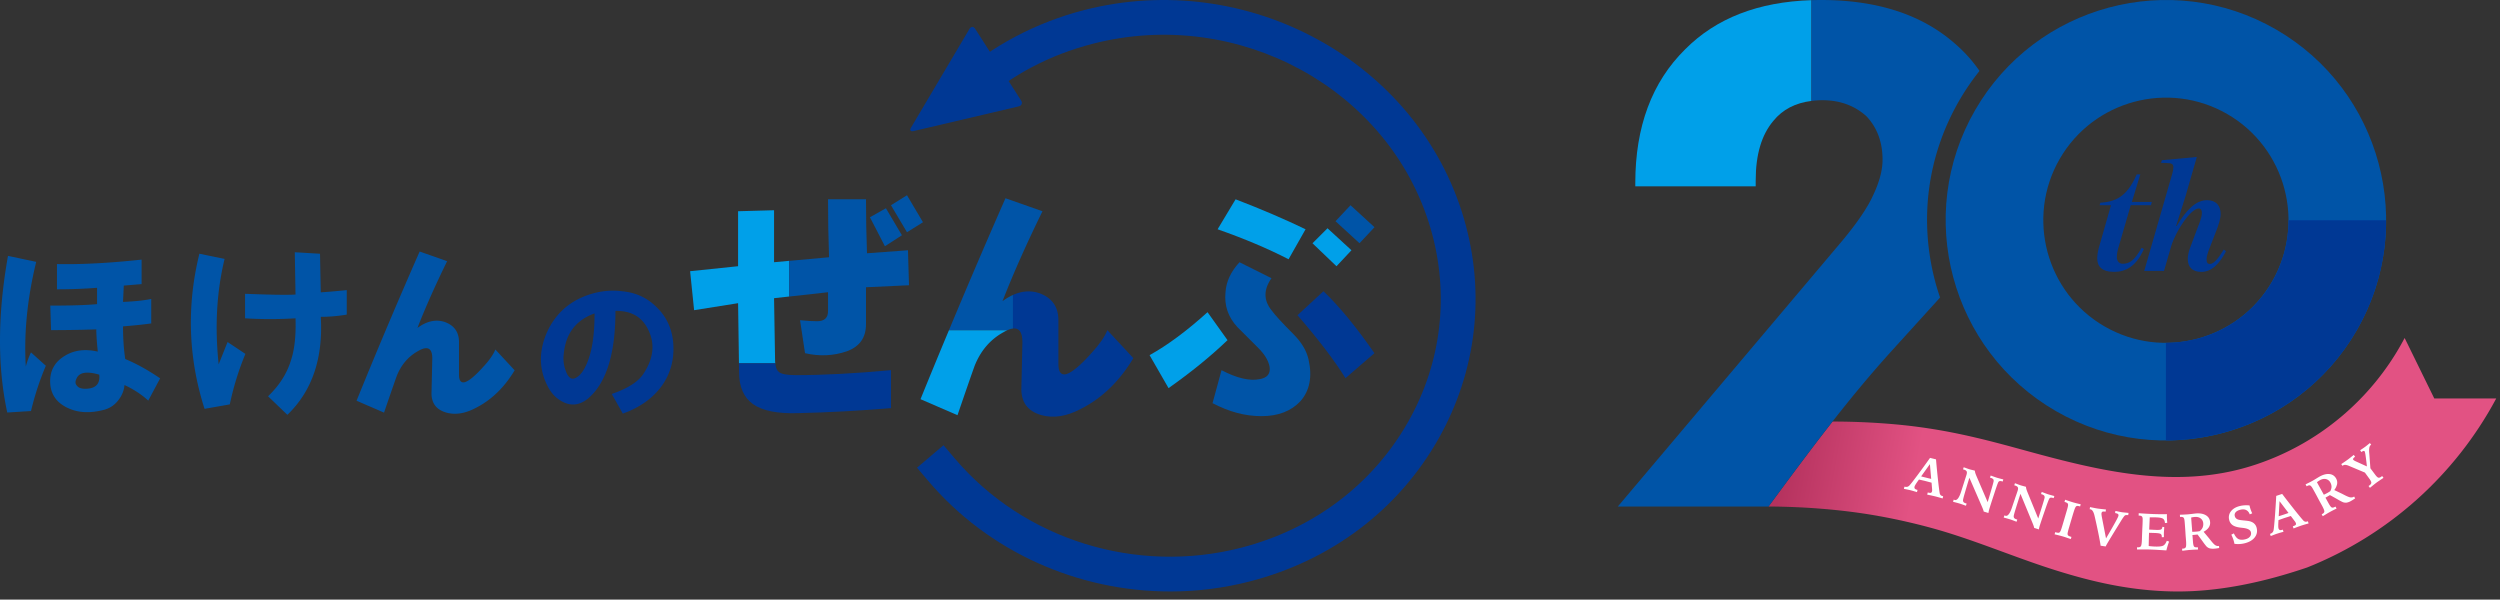 <svg xmlns="http://www.w3.org/2000/svg" width="246" height="59" fill="none"><rect width="100%" height="100%" fill="#333333" stroke="none"/><path fill="#0054A7" d="m.785 25.18 2.777.586Q2.246 31.17 2.539 36.064q.22-.804.51-1.388l1.461 1.316a28 28 0 0 0-1.46 4.454l-2.336.146Q-.75 33.799.787 25.18m8.835 9.423q-.146-1.46-.145-2.193-2.266.074-4.454.074l-.074-2.411q3.066 0 4.602-.146v-1.606a53 53 0 0 1-3.944.147v-2.483q3.576.073 8.326-.439v2.41l-1.753.145-.074 1.607q1.752-.075 2.776-.293v2.41q-1.023.147-2.776.292 0 1.755.219 3.213 1.607.657 3.432 1.9l-1.168 2.19q-.948-.876-2.338-1.535a2.75 2.75 0 0 1-.584 1.461q-.585.804-1.606 1.023c-1.216.292-2.29.242-3.213-.146q-1.753-.73-1.9-2.41-.146-1.824 1.388-2.774 1.386-.877 3.286-.438m.148 2.266q-1.753-.51-2.192.29-.294.513 0 .804.218.293.803.293 1.533 0 1.387-1.387M19.617 24.966l2.483.51q-1.17 4.822-.584 10.372l.877-2.193 1.754 1.17a27.7 27.7 0 0 0-1.535 4.967l-2.483.438q-2.41-7.52-.51-15.264m4.493 3.944q3.724.146 4.967.074l-.072-4.164 2.483.148.074 3.798q1.093-.071 2.557-.219v2.41q-1.315.22-2.557.219.363 6.135-3.287 9.642l-1.9-1.825q1.68-1.607 2.265-3.58.512-1.532.438-4.09-2.556.15-4.966 0v-2.41zM35.086 39.43a548 548 0 0 1 6.208-14.68l2.703.949q-1.754 3.58-2.922 6.573 1.387-1.023 2.702-.584 1.389.512 1.388 1.973v3.214q0 .877.584.73.656-.22 1.825-1.533.877-.947 1.168-1.68l1.9 2.045q-1.534 2.558-3.871 3.725-1.534.802-2.848.438c-1.023-.29-1.51-.974-1.46-2.044l.073-3.287q0-1.532-1.387-.731-1.46.805-2.119 2.483-.366 1.024-1.242 3.58l-2.702-1.169z"/><path fill="#003894" d="m61.285 40.702-1.088-1.936q2.298-.787 3.085-1.936 1.51-2.238.545-4.296-.907-1.995-3.267-1.936 0 6.291-2.662 8.589-1.09.906-2.237.483-1.21-.484-1.814-1.754-1.21-2.419-.06-5.141 1.149-2.6 3.75-3.63 1.875-.725 3.69-.483 1.935.181 3.265 1.451 1.573 1.451 1.754 3.63.18 2.358-1.088 4.173c-.889 1.25-2.177 2.177-3.873 2.782m-2.782-9.855q-2.722.968-3.024 3.932a3.47 3.47 0 0 0 .182 1.694q.362 1.03.968.725.786-.362 1.331-1.996t.545-4.355"/><path fill="#00A0E9" d="M113.117 34.948q2.656-1.474 5.704-4.23l1.967 2.754q-2.46 2.36-5.803 4.72l-1.868-3.246z"/><path fill="#0054A7" d="m119.314 39.672.885-3.245q2.263 1.178 3.737.884 1.18-.197.983-1.278-.197-.885-1.082-1.772l-2.066-2.064q-1.379-1.474-1.18-3.442.097-1.57 1.377-2.95l3.147 1.573q-1.18 1.672 0 3.147.491.689 2.163 2.36 1.181 1.185 1.477 2.459.589 2.559-.788 4.13-1.377 1.476-3.835 1.475c-1.64 0-3.18-.427-4.82-1.279"/><path fill="#00A0E9" d="m119.812 22.56 1.77-2.95q3.834 1.475 6.885 2.95l-1.672 2.951q-3.05-1.572-6.983-2.95"/><path fill="#003894" d="m127.672 31.017 2.557-2.36q2.36 2.262 5.015 6.097l-2.852 2.458q-1.575-2.556-4.72-6.197"/><path fill="#00A0E9" d="m129.148 23.937 1.477-1.476 2.359 2.163-1.475 1.574z"/><path fill="#0054A7" d="m131.414 21.769 1.476-1.574 2.36 2.163-1.475 1.576z"/><path fill="#00A0E9" d="m76.167 20.688-3.54.098v5.41l-4.72.49.393 3.836 4.328-.689.086 5.917h3.573a4 4 0 0 1-.021-.41l-.099-5.998 1.488-.165v-3.51l-1.488.136v-5.116"/><path fill="#0054A7" d="M81.478 28.757v1.868q0 .984-1.08.984-.69.002-1.673-.1l.491 3.246c1.442.33 2.819.262 4.13-.195q1.869-.687 1.869-2.656v-3.638l4.23-.198-.1-3.442-4.033.295q-.098-2.654-.097-5.312h-3.737q0 2.856.1 5.704l-3.922.357v3.51l3.822-.425z"/><path fill="#0054A7" d="m85.602 21.379 1.474 2.852 1.672-1.083-1.573-2.656zM87.672 20.195l1.575 2.656 1.574-.984-1.574-2.656z"/><path fill="#003894" d="M72.725 36.621q-.002 2.166 1.377 3.147 1.376.981 4.425.885 4.426-.1 9.146-.493v-3.737q-5.312.492-9.344.491-1.28 0-1.672-.295-.304-.228-.373-.869h-3.573l.012.87z"/><path fill="#0054A7" d="M99.678 32.324v-3.3a5.6 5.6 0 0 0-1.034.613q1.573-4.031 3.935-8.85l-3.64-1.28a741 741 0 0 0-5.564 12.99h5.739q.315-.143.564-.171"/><path fill="#00A0E9" d="M94.218 40.854q1.177-3.44 1.672-4.82.885-2.26 2.852-3.344a4 4 0 0 1 .37-.19h-5.738a664 664 0 0 0-2.796 6.78z"/><path fill="#003894" d="m100.605 33.671-.099 4.425q-.099 2.165 1.967 2.753 1.77.491 3.836-.59 3.146-1.573 5.213-5.016l-2.557-2.753q-.392.983-1.574 2.262-1.573 1.77-2.458 2.064-.787.198-.787-.984v-4.328q-.002-1.966-1.869-2.656-1.276-.425-2.605.175v3.3q.932-.112.933 1.344M89.636 12.565c-.148.25-.037.402.246.336l10.368-2.435c.283-.066.386-.322.231-.567l-4.528-7.07c-.158-.246-.408-.24-.555.01l-5.76 9.728z"/><path fill="#003894" d="M115.139 58.2c-9.064 0-17.872-3.898-23.797-10.875l-1.108-1.303 2.608-2.214 1.108 1.304c6.794 7.999 17.858 11.444 28.187 8.782 7.089-1.827 12.917-6.218 16.409-12.362 3.321-5.841 4.109-12.612 2.221-19.063C136.755 8.761 121.836.614 107.513 4.31c-4.226 1.09-7.978 3.068-11.154 5.885l-1.278 1.135-2.27-2.559 1.278-1.135c3.533-3.135 7.879-5.43 12.568-6.639 16.093-4.151 32.869 5.052 37.393 20.513 2.152 7.349 1.251 15.06-2.53 21.715-3.954 6.957-10.534 11.924-18.528 13.984-2.595.67-5.234.993-7.851.993"/><path fill="#0054A7" d="M223.963 2.9c10.35 5.976 13.91 19.26 7.933 29.61s-19.259 13.91-29.609 7.933c-10.351-5.976-13.911-19.26-7.933-29.61 5.975-10.35 19.259-13.91 29.609-7.933m-16.871 29.222c5.762 3.327 13.158 1.346 16.485-4.418 3.327-5.762 1.346-13.157-4.418-16.484-5.762-3.328-13.157-1.347-16.484 4.417-3.328 5.762-1.347 13.158 4.417 16.485"/><path fill="#003894" d="M225.186 21.672a12 12 0 0 1-1.61 6.034c-2.229 3.86-6.284 6.018-10.451 6.025v9.606c7.485-.012 14.768-3.892 18.772-10.826a21.5 21.5 0 0 0 2.893-10.837h-9.604z"/><path fill="url(#a)" d="m239.536 39.212-2.92-5.954c-3.143 5.989-8.587 10.587-15.148 12.614-7.398 2.285-14.818.475-22.049-1.505-3.929-1.077-7.756-2.13-12.799-2.6a70 70 0 0 0-6.299-.287c-2.148 2.74-4.216 5.539-6.298 8.36 3.549.019 7.34.308 10.834.937q2.537.456 5.027 1.127c3.982 1.07 7.762 2.704 11.677 3.983 4.285 1.4 8.185 2.252 12.352 2.312 4.422.064 8.932-.937 13.103-2.357a36.35 36.35 0 0 0 18.613-16.632h-6.095z"/><path fill="#fff" d="m189.914 45.055.59.147q.094 1.11.198 2.043.103.935.159 1.25a.4.4 0 0 0 .089.215q.067.074.204.108l.054.014-.054.217q-.304-.09-.468-.136-.162-.044-.275-.073l-.277-.064q-.172-.038-.497-.103l.054-.217.043.011q.191.048.27.022.078-.027.106-.138a.5.5 0 0 0 .012-.082 1 1 0 0 0-.004-.137l-.052-.637-.363-.097-.279-.073q-.105-.027-.421-.097l-.177-.041-.016.021q-.38.52-.419.673-.031.127.028.2.057.073.223.115l.042.011-.054.218a22 22 0 0 0-.423-.127q-.151-.042-.25-.067-.083-.02-.217-.049-.137-.029-.396-.078l.054-.217q.173.043.293.01a.47.47 0 0 0 .227-.16q.152-.161.731-.938.582-.777 1.265-1.74zm-.011.613-.862 1.208q.091.027.194.053l.584.145.21.049-.126-1.453zM193.231 45.979q.09.03.282.1.192.072.273.095.073.025.262.068.188.046.277.072.006.099.041.217.034.12.101.276l1.118 2.605.246-.83q.34-1.14.345-1.253.001-.126-.056-.188a.5.5 0 0 0-.223-.115l-.08-.025.064-.21q.256.094.39.14l.223.076q.106.03.255.072.149.04.378.096l-.064.21-.043-.014a.6.6 0 0 0-.235-.034.21.21 0 0 0-.139.089q-.073.101-.384 1.06l-.012.038-.169.514a61 61 0 0 0-.316.993 4 4 0 0 0-.062.23 2 2 0 0 0-.041.218l-.467-.143a1 1 0 0 0-.043-.161 5 5 0 0 0-.13-.324l-1.234-2.842a83 83 0 0 0-.485 1.622q-.14.494-.142.59-.001.125.059.191.06.068.223.117l.073.023-.066.215q-.268-.097-.405-.145-.138-.048-.229-.076l-.209-.06-.427-.11.066-.216.038.016.059.02q.34.103.636-.831.067-.207.101-.322l.163-.507q.047-.154.141-.442l.119-.369q.07-.231.015-.341t-.265-.175l-.045-.011-.045-.012.064-.21zM198.268 47.547q.09.032.279.105t.274.1q.073.024.26.074t.275.076q.006.099.037.217.034.12.097.278l1.073 2.625.262-.825q.36-1.135.367-1.248.003-.123-.055-.19a.5.5 0 0 0-.221-.118l-.077-.025.067-.21.388.146q.134.05.222.08.103.035.254.075l.376.103-.068.21-.042-.014a.6.6 0 0 0-.235-.039.22.22 0 0 0-.142.087q-.075.103-.403 1.052l-.012.039-.177.512a109 109 0 0 0-.331.99 4 4 0 0 0-.066.228 2 2 0 0 0-.045.22l-.465-.152a1 1 0 0 0-.039-.163 6 6 0 0 0-.124-.326l-1.184-2.863a72 72 0 0 0-.512 1.614q-.147.492-.151.586-.004.124.054.192a.5.5 0 0 0 .221.12l.074.023-.07.214-.404-.154q-.136-.049-.227-.08l-.209-.061-.425-.119.07-.213.039.016.058.019q.34.11.65-.819l.107-.32.172-.502q.05-.155.15-.44l.124-.367q.074-.231.021-.342t-.262-.178l-.044-.012-.045-.012.068-.21zM203.21 49.172a15 15 0 0 0 .77.256q.15.044.341.093.19.048.423.101l-.064.215-.05-.015a.6.6 0 0 0-.246-.035.2.2 0 0 0-.138.093 1.2 1.2 0 0 0-.124.281q-.077.216-.243.78l-.289.984a6 6 0 0 0-.124.471.5.5 0 0 0-.01.204.2.2 0 0 0 .087.118.8.8 0 0 0 .227.095l.061.018-.064.215-.456-.157q-.197-.066-.336-.107a17.018 17.018 0 0 0-.803-.204l.064-.215.06.018q.161.046.246.044.088-.002.134-.054a.6.6 0 0 0 .115-.204q.06-.148.176-.547l.107-.36.305-1.04q.088-.297.108-.42a.5.5 0 0 0 .006-.19.2.2 0 0 0-.083-.116.7.7 0 0 0-.216-.091l-.048-.014.064-.215zM205.652 49.898l.233.045q.385.079.516.097.172.027.64.074l.185.02-.033.215q-.233-.03-.311.003-.076.035-.095.16a.4.4 0 0 0 0 .12q.008.073.033.229l.413 2.116.022-.036q1.171-1.994 1.201-2.193.017-.116-.047-.17-.065-.055-.283-.094l.031-.21q.04.01.114.024.374.082.526.105.122.017.483.05l.169.018-.033.22a1 1 0 0 0-.171-.01.4.4 0 0 0-.128.026q-.102.046-.415.561l-.208.338q-.69 1.118-.987 1.616t-.305.55l-.506-.075q.009-.06-.153-.902a60 60 0 0 0-.4-1.87l-.037-.157q-.14-.613-.419-.654l-.031-.002q-.022 0-.031-.002l.033-.212zM210.45 50.5a42 42 0 0 0 1.412.081q.458.015.773.018.317.002.587-.008-.001.218.006.429.01.212.029.427l-.225.023q-.024-.312-.192-.429-.168-.115-.681-.132a8 8 0 0 0-.246-.003h-.377q-.014.328-.029.63l-.027.578h.072q.145.007.361.018l.287.011q.343.012.454-.052t.122-.252l.184.023a5 5 0 0 1-.017.312q-.015.187-.016.256l-.001.173q0 .106.003.252l-.209.008v-.031q.008-.215-.113-.293-.119-.078-.58-.093l-.372-.012-.19-.006-.01.288q-.007.221-.012.456l-.011.554q.111.019.279.033.17.016.367.022.595.02.799-.1.201-.117.336-.469l.227.08a6.5 6.5 0 0 0-.268.869q-.588-.038-.937-.058a24 24 0 0 0-1.603-.037h-.351l.008-.22.033.006.056.004q.21.006.289-.118.08-.126.097-.671l.008-.25.008-.23.023-.554q0-.038.006-.113a16 16 0 0 0 .027-.654q0-.122.002-.133.007-.217-.068-.305t-.27-.093h-.058l.008-.227zM214.725 53.987h.039q.017.001.058-.004.205-.015.264-.157.061-.139.013-.717l-.015-.185-.014-.17-.007-.092-.035-.558-.026-.352a17 17 0 0 0-.033-.417q-.025-.313-.108-.4-.084-.084-.291-.07l-.053.005-.017-.22a25 25 0 0 0 .747-.034q.184-.016.456-.049.273-.034.367-.043.616-.049.993.179.376.227.411.667a.8.8 0 0 1-.136.532q-.159.238-.502.425l.541.648q.392.514.563.64a.5.5 0 0 0 .353.112.1.1 0 0 0 .029-.005c.014-.004.021-.004.029-.006l.017.21q-.15.024-.261.04-.112.015-.196.021a1.4 1.4 0 0 1-.481-.029.75.75 0 0 1-.328-.207 6 6 0 0 1-.359-.472 38 38 0 0 0-.503-.683l-.273.03q-.12.011-.231.02l.052.662q.03.382.113.474.082.093.3.075l.07-.005.018.223a15 15 0 0 0-.41.013q-.203.011-.419.027-.069.005-.205.02t-.52.062l-.018-.22zm.989-1.658q.132-.002.226-.008.092-.004.155-.008.077-.006.165-.017.087-.011.18-.026a.9.9 0 0 0 .291-.343.86.86 0 0 0 .068-.425.65.65 0 0 0-.25-.487q-.227-.175-.575-.147a2 2 0 0 0-.194.023q-.086.014-.17.037l.042.566.066.835zM221.351 49.73l.011.055q.04.177.105.36.064.18.151.368l-.242.1q-.116-.306-.346-.42-.23-.117-.568-.037-.314.073-.462.238a.4.4 0 0 0-.097.385.44.44 0 0 0 .132.234.6.6 0 0 0 .27.132q.133.035.45.064.315.03.469.053.35.056.557.23.209.175.278.466.124.53-.208.941t-1.026.572a2.7 2.7 0 0 1-.957.041l-.015-.072-.014-.068a3 3 0 0 0-.112-.376 4 4 0 0 0-.165-.384l.25-.128q.197.426.444.555.248.128.652.035.328-.075.483-.268a.49.49 0 0 0 .099-.435q-.082-.35-.805-.428-.16-.017-.244-.028-.502-.063-.757-.246a.85.85 0 0 1-.334-.524.95.95 0 0 1 .187-.846q.296-.374.896-.514a2.6 2.6 0 0 1 .433-.062q.223-.014.485.012zM223.986 48.794l.578-.192a87 87 0 0 0 1.259 1.62q.585.733.802.97a.4.4 0 0 0 .19.135q.096.028.229-.017l.052-.018.07.214q-.305.084-.468.134-.163.048-.271.085-.105.034-.268.095-.164.06-.475.179l-.07-.214.042-.013q.187-.062.239-.127.053-.064.016-.172a.7.7 0 0 0-.111-.19l-.384-.509q-.137.044-.357.113l-.276.087q-.1.035-.407.144a4 4 0 0 1-.173.06v.027q-.046.644.004.792.04.122.128.155.088.032.249-.023l.042-.014.072.213q-.275.075-.425.12l-.248.078a4 4 0 0 0-.21.076l-.376.146-.072-.214a.55.55 0 0 0 .252-.15.48.48 0 0 0 .107-.255q.04-.22.116-1.186t.14-2.147zm.32.523-.081 1.48q.09-.026.192-.06a25 25 0 0 0 .572-.19q.108-.037.202-.071l-.885-1.16zM228.452 50.602l.035-.015.053-.028q.179-.098.174-.252c-.002-.1-.097-.322-.285-.657l-.089-.161-.084-.152-.044-.081-.262-.493-.167-.308-.204-.367q-.152-.275-.264-.318-.11-.044-.295.058l-.046.025-.107-.192.396-.198q.155-.079.27-.141.16-.09.395-.235.234-.145.317-.19.54-.3.977-.249.437.052.652.437.143.256.097.54a1.4 1.4 0 0 1-.281.595l.762.364q.572.306.778.35.208.043.369-.045l.023-.015a.1.1 0 0 1 .024-.016l.1.183-.221.145q-.096.06-.169.1a1.3 1.3 0 0 1-.45.173.76.76 0 0 1-.382-.052 6 6 0 0 1-.522-.28q-.427-.244-.739-.41l-.237.14-.201.114.322.58q.185.334.299.384.112.048.304-.056l.06-.033.109.196q-.184.088-.367.182-.181.093-.368.198-.062.034-.179.103l-.446.271-.107-.192zm.212-1.918q.12-.059.201-.1t.138-.071q.068-.038.142-.084.075-.046.153-.099a.93.93 0 0 0 .124-.432.86.86 0 0 0-.114-.415.65.65 0 0 0-.431-.34q-.279-.066-.584.103a1.856 1.856 0 0 0-.306.206l.273.498.406.732zM230.383 45.664q.227-.15.382-.258.157-.108.275-.194a5 5 0 0 0 .216-.167q.127-.104.355-.283l.132.18a.8.8 0 0 0-.181.169q-.046.068-.007.12.053.072.24.16l.08.036 1.028.468-.037-.332q-.118-1.054-.182-1.14-.042-.06-.109-.051a.4.4 0 0 0-.165.08l-.044.032-.132-.18a12 12 0 0 0 .49-.332q.083-.06.192-.15.112-.09.28-.228l.128.174-.02.012-.031.021q-.195.144-.139.79.015.147.019.229l.095 1.259.478.64q.191.254.308.283.116.03.289-.099l.039-.03q.026-.023.041-.033l.133.182q-.23.15-.407.272-.177.12-.299.209a15 15 0 0 0-.423.334q-.131.106-.207.168l-.134-.182q.018-.014.046-.03.032-.021.043-.03.177-.132.182-.254.005-.125-.166-.369l-.464-.638-1.498-.63-.093-.04q-.386-.157-.551-.036l-.035.027a.1.1 0 0 1-.023.017l-.132-.178z"/><path fill="#00A0E9" d="M172.762 17.734q0-3.803 1.75-5.855c.902-1.106 2.152-1.75 3.735-1.948V.016q-7.875.255-12.419 4.828-4.915 4.846-4.914 13.158v.336h11.846v-.606z"/><path fill="#003894" d="M206.367 25.43c0-.302.064-.7.159-1.05l1.195-4.19h-1.115l.064-.238c1.37-.11 2.565-.446 3.583-2.788h.351l-.828 2.708h1.959l-.079.319h-1.991l-1.241 4.268c-.049.159-.128.51-.128.86 0 .348.207.636.574.636.7 0 1.195-.367 1.864-1.578l.223.128c-.748 1.721-1.816 2.247-2.916 2.247-1.274 0-1.672-.59-1.672-1.321zM215.276 25.481c0-.27.079-.7.207-1.036l.685-1.831c.144-.398.495-1.147.495-1.672 0-.208-.064-.431-.303-.431-.813 0-2.293 2.278-2.723 3.742l-.701 2.406h-1.944l2.773-9.62c.064-.209.095-.463.095-.59 0-.288-.144-.414-.734-.414h-.477l.08-.271 3.439-.319-1.115 3.87-.924 2.917.049.015c.956-1.577 1.88-2.55 2.995-2.55.908 0 1.339.558 1.339 1.37 0 .462-.239 1.163-.398 1.562l-.654 1.688c-.112.287-.333.829-.333 1.195 0 .303.079.462.333.462.319 0 .734-.382 1.355-1.418l.223.159c-.606 1.195-1.403 2.039-2.422 2.039-.923 0-1.338-.51-1.338-1.275z"/><path fill="#0054A7" d="M190.436 27.75c-1.626-6.068-.795-12.4 2.338-17.828a23.5 23.5 0 0 1 2.01-2.944 14.1 14.1 0 0 0-2.439-2.704Q187.465.001 179.186 0q-.477.002-.943.017v9.916c.345-.043.7-.072 1.077-.072q2.59 0 4.342 1.582 1.58 1.682 1.581 4.274 0 1.582-.976 3.6-.81 1.749-2.961 4.342L159.195 49.84h14.828c3.888-5.27 7.726-10.472 12.132-15.33l4.471-4.928q.141-.157.276-.31c-.171-.5-.33-1.005-.468-1.52z"/><defs><linearGradient id="a" x1="176.237" x2="243.866" y1="37.301" y2="49.227" gradientUnits="userSpaceOnUse"><stop offset=".01" stop-color="#B5325E"/><stop offset=".2" stop-color="#E25283"/></linearGradient></defs></svg>